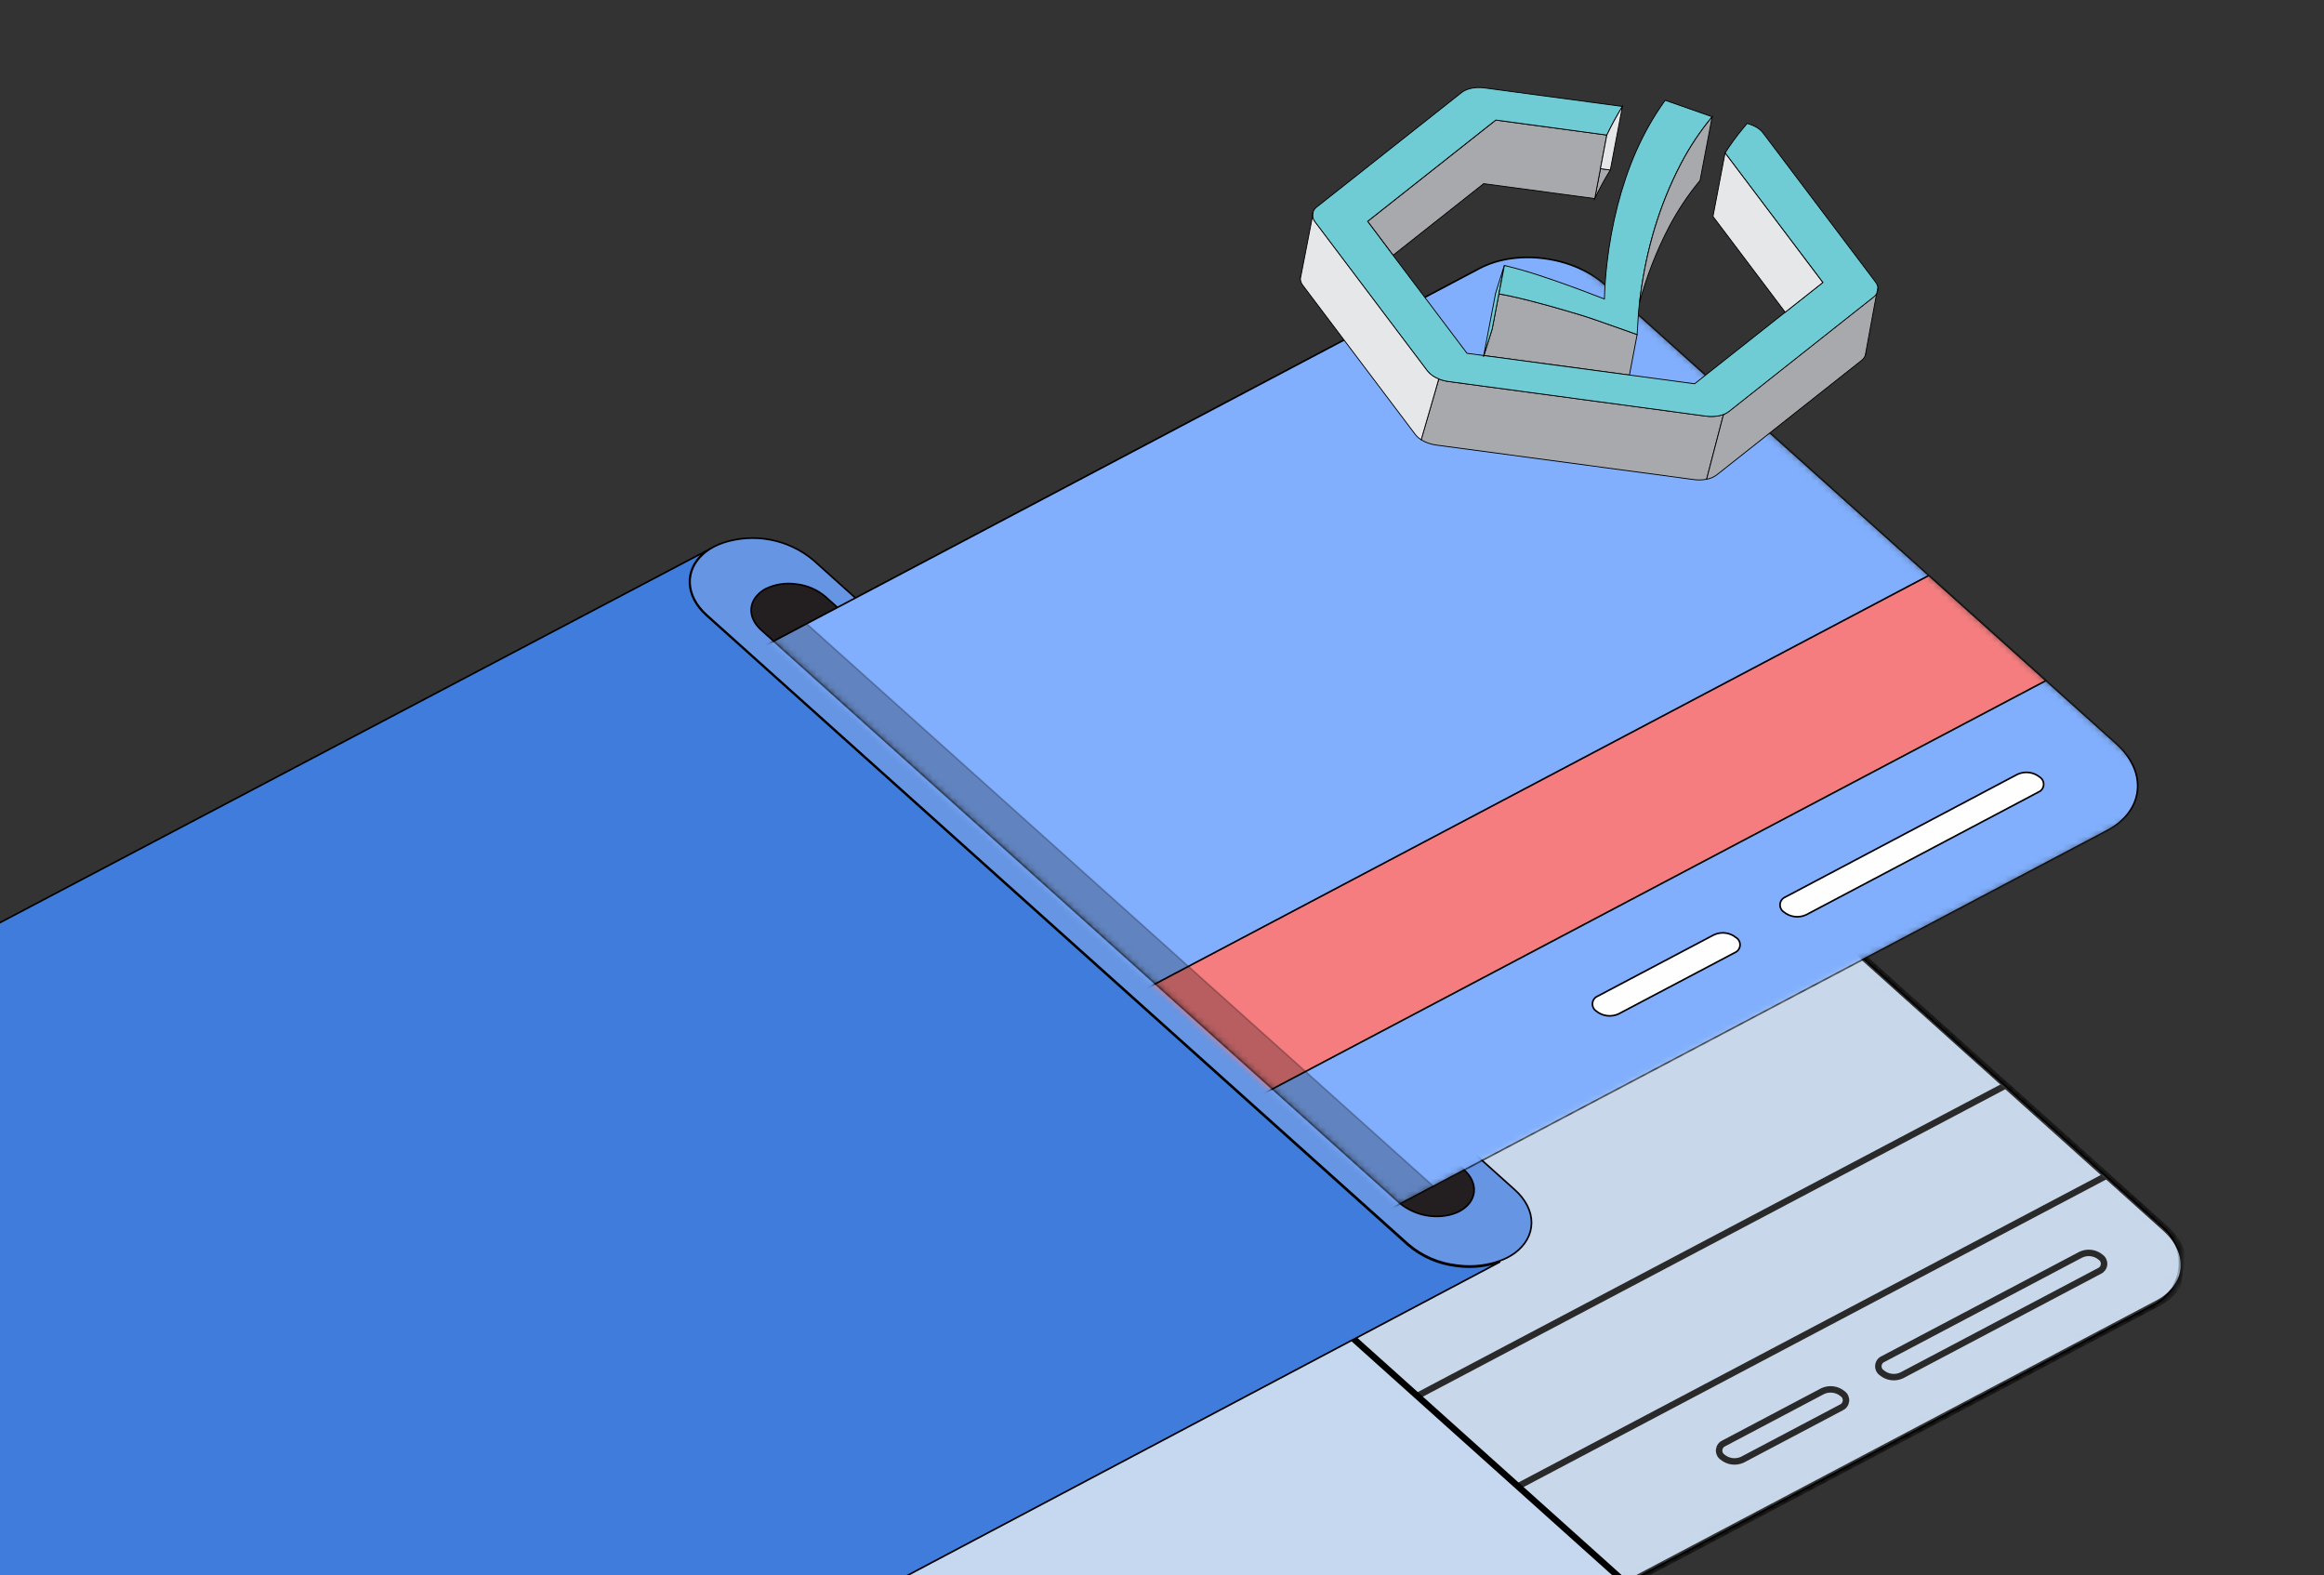 <svg width="360" height="244" viewBox="0 0 360 244" fill="none" xmlns="http://www.w3.org/2000/svg">
<rect x="0" y="0" width="360" height="244" fill="#333333" stroke="none"/>
<g clip-path="url(#clip0_1994_5364)">
<g opacity="0.11">
<mask id="path-1-inside-1_1994_5364" fill="white">
<path d="M150.676 164.337C151.063 164.13 151.466 163.956 151.881 163.815L149.628 165.006C149.957 164.752 150.308 164.527 150.676 164.337Z"/>
</mask>
<path d="M150.676 164.337C151.063 164.13 151.466 163.956 151.881 163.815L149.628 165.006C149.957 164.752 150.308 164.527 150.676 164.337Z" fill="#D0D2D3"/>
<path d="M150.676 164.337L150.793 164.563L150.796 164.561L150.676 164.337ZM151.881 163.815L152 164.04L151.8 163.574L151.881 163.815ZM149.628 165.006L149.473 164.805L149.747 165.231L149.628 165.006ZM150.796 164.561C151.171 164.361 151.561 164.192 151.963 164.056L151.8 163.574C151.371 163.719 150.956 163.899 150.557 164.112L150.796 164.561ZM151.763 163.59L149.509 164.781L149.747 165.231L152 164.04L151.763 163.59ZM149.784 165.207C150.1 164.962 150.438 164.746 150.793 164.562L150.559 164.111C150.177 164.309 149.813 164.541 149.473 164.805L149.784 165.207Z" fill="black" mask="url(#path-1-inside-1_1994_5364)"/>
</g>
<path d="M157.08 175.532L258.925 121.791L335.2 190.238C336.068 191.017 336.734 191.993 337.143 193.085C337.552 194.177 337.691 195.351 337.548 196.508C337.406 197.665 336.986 198.77 336.324 199.73C335.663 200.69 334.779 201.476 333.749 202.021L241.093 250.935L157.08 175.532Z" fill="#D0D2D3" stroke="black" stroke-width="0.254"/>
<mask id="mask0_1994_5364" style="mask-type:luminance" maskUnits="userSpaceOnUse" x="156" y="121" width="182" height="131">
<path d="M335.285 190.143L258.944 121.637L156.859 175.504L241.074 251.088L333.808 202.134C334.857 201.579 335.756 200.779 336.429 199.802C337.102 198.826 337.529 197.701 337.674 196.524C337.819 195.346 337.678 194.151 337.262 193.04C336.846 191.93 336.168 190.936 335.285 190.143Z" fill="white"/>
<path d="M335.285 190.143L258.944 121.637L156.859 175.504L241.074 251.088L333.808 202.134C334.857 201.579 335.756 200.779 336.429 199.802C337.102 198.826 337.529 197.701 337.674 196.524C337.819 195.346 337.678 194.151 337.262 193.04C336.846 191.93 336.168 190.936 335.285 190.143Z" stroke="white"/>
</mask>
<g mask="url(#mask0_1994_5364)">
<g opacity="0.8">
<path d="M186.144 269.09L118.827 208.649C114.574 204.831 115.134 199.623 120.069 197.016L251.469 127.65C256.371 125.038 263.861 126.031 268.125 129.851L335.436 190.257C339.7 194.077 339.14 199.285 334.195 201.891L202.794 271.256C197.854 273.896 190.397 272.909 186.144 269.09Z" fill="#C5D8F0"/>
<path d="M186.144 269.09L118.827 208.649C114.574 204.831 115.134 199.623 120.069 197.016L251.469 127.65C256.371 125.038 263.861 126.031 268.125 129.851L335.436 190.257C339.7 194.077 339.14 199.285 334.195 201.891L202.794 271.256C197.854 273.896 190.397 272.909 186.144 269.09Z" stroke="black"/>
<path d="M177.006 260.894L161.403 246.895L310.702 168.097L326.293 182.093L177.006 260.894Z" fill="#C5D8F0"/>
<path d="M177.006 260.894L161.403 246.895L310.702 168.097L326.293 182.093L177.006 260.894Z" stroke="black"/>
<path d="M291.5 212.616C291.317 212.491 291.171 212.319 291.077 212.118C290.984 211.917 290.948 211.694 290.972 211.474C290.995 211.254 291.079 211.044 291.212 210.867C291.346 210.69 291.526 210.554 291.731 210.471L322.34 194.319C322.835 194.087 323.387 194.001 323.929 194.071C324.472 194.142 324.983 194.365 325.403 194.716C325.584 194.841 325.728 195.013 325.82 195.214C325.912 195.414 325.949 195.635 325.926 195.854C325.904 196.073 325.823 196.282 325.692 196.46C325.561 196.637 325.386 196.776 325.183 196.862L294.573 213.025C294.074 213.255 293.521 213.338 292.977 213.266C292.433 213.193 291.921 212.968 291.5 212.616Z" fill="#C5D8F0"/>
<path d="M291.5 212.616C291.317 212.491 291.171 212.319 291.077 212.118C290.984 211.917 290.948 211.694 290.972 211.474C290.995 211.254 291.079 211.044 291.212 210.867C291.346 210.69 291.526 210.554 291.731 210.471L322.34 194.319C322.835 194.087 323.387 194.001 323.929 194.071C324.472 194.142 324.983 194.365 325.403 194.716C325.584 194.841 325.728 195.013 325.82 195.214C325.912 195.414 325.949 195.635 325.926 195.854C325.904 196.073 325.823 196.282 325.692 196.46C325.561 196.637 325.386 196.776 325.183 196.862L294.573 213.025C294.074 213.255 293.521 213.338 292.977 213.266C292.433 213.193 291.921 212.968 291.5 212.616Z" stroke="black"/>
<path d="M266.823 225.675C266.643 225.548 266.5 225.376 266.41 225.175C266.319 224.975 266.283 224.753 266.307 224.534C266.331 224.316 266.412 224.107 266.544 223.93C266.675 223.754 266.852 223.616 267.055 223.53L282.36 215.449C282.858 215.221 283.412 215.138 283.955 215.21C284.499 215.283 285.011 215.507 285.433 215.858C285.613 215.985 285.756 216.157 285.846 216.358C285.937 216.558 285.973 216.78 285.949 216.999C285.925 217.217 285.844 217.426 285.712 217.603C285.581 217.779 285.404 217.917 285.201 218.003L269.896 226.084C269.398 226.312 268.844 226.395 268.301 226.323C267.757 226.25 267.245 226.026 266.823 225.675Z" fill="#C5D8F0"/>
<path d="M266.823 225.675C266.643 225.548 266.5 225.376 266.41 225.175C266.319 224.975 266.283 224.753 266.307 224.534C266.331 224.316 266.412 224.107 266.544 223.93C266.675 223.754 266.852 223.616 267.055 223.53L282.36 215.449C282.858 215.221 283.412 215.138 283.955 215.21C284.499 215.283 285.011 215.507 285.433 215.858C285.613 215.985 285.756 216.157 285.846 216.358C285.937 216.558 285.973 216.78 285.949 216.999C285.925 217.217 285.844 217.426 285.712 217.603C285.581 217.779 285.404 217.917 285.201 218.003L269.896 226.084C269.398 226.312 268.844 226.395 268.301 226.323C267.757 226.25 267.245 226.026 266.823 225.675Z" stroke="black"/>
</g>
</g>
<path d="M256.189 257.571L254.279 258.578L124.006 327.489L19.589 233.428L149.583 165.081L151.837 163.89C153.63 163.284 155.54 163.103 157.416 163.361C159.745 163.652 161.939 164.613 163.732 166.128L256.12 249.027C259.266 251.719 259.172 255.369 256.189 257.571Z" fill="#C5D8F0"/>
<path d="M256.189 257.571L254.279 258.578L124.006 327.489L19.589 233.428L149.583 165.081L151.837 163.89C153.63 163.284 155.54 163.103 157.416 163.361C159.745 163.652 161.939 164.613 163.732 166.128L256.12 249.027C259.266 251.719 259.172 255.369 256.189 257.571Z" stroke="black"/>
<path d="M225.634 195.944L225.63 195.943C222.889 195.629 220.302 194.507 218.2 192.72C218.2 192.72 218.199 192.719 218.199 192.719L109.501 95.252L109.501 95.252C107.814 93.741 106.96 91.998 106.89 90.323C106.821 88.65 107.533 87.03 109.011 85.757L109.37 85.456C109.758 85.164 110.169 84.902 110.597 84.673C111.044 84.439 111.509 84.241 111.987 84.079C114.342 83.3 116.856 83.131 119.293 83.589C121.73 84.047 124.011 85.116 125.922 86.696C125.923 86.696 125.923 86.697 125.924 86.697L234.569 184.2L234.571 184.201C236.38 185.787 237.247 187.631 237.24 189.386C237.232 191.138 236.352 192.822 234.623 194.092C234.281 194.332 233.926 194.551 233.557 194.747C233.175 194.947 232.778 195.119 232.37 195.261C232.37 195.261 232.37 195.261 232.369 195.261L231.57 195.527C231.569 195.527 231.569 195.528 231.568 195.528C229.641 196.083 227.619 196.225 225.634 195.944Z" fill="#6695E3" stroke="black" stroke-width="0.254"/>
<path d="M226.121 187.58C225.589 187.855 225.025 188.06 224.441 188.191C223.115 188.477 221.741 188.46 220.422 188.14C219.104 187.821 217.875 187.207 216.827 186.346C216.826 186.346 216.826 186.345 216.825 186.345L117.949 97.608L117.949 97.608C116.98 96.747 116.47 95.765 116.378 94.816C116.286 93.868 116.61 92.938 117.333 92.174L117.333 92.174L117.333 92.173C117.693 91.786 118.113 91.459 118.577 91.206C120.064 90.483 121.735 90.226 123.371 90.468L123.371 90.468L123.376 90.469C125.041 90.659 126.612 91.341 127.887 92.43C127.888 92.43 127.888 92.431 127.889 92.431L226.777 181.171C227.957 182.23 228.458 183.473 228.334 184.624C228.212 185.765 227.474 186.842 226.121 187.58Z" fill="#231F20" stroke="black" stroke-width="0.254"/>
<mask id="mask1_1994_5364" style="mask-type:luminance" maskUnits="userSpaceOnUse" x="117" y="34" width="220" height="153">
<path d="M118.074 97.731L237.896 34.479L336.742 123.187L216.921 186.428L118.074 97.731Z" fill="white" stroke="white" stroke-width="0.254"/>
</mask>
<g mask="url(#mask1_1994_5364)">
<path d="M73.242 136.61L73.242 136.61C70.757 134.388 69.692 131.772 69.951 129.346C70.21 126.921 71.796 124.656 74.674 123.138L74.674 123.138L229.203 41.565C232.082 40.046 235.701 39.57 239.225 40.034C242.749 40.498 246.167 41.901 248.646 44.123L327.82 115.171C330.298 117.398 331.36 120.016 331.101 122.444C330.842 124.871 329.258 127.136 326.386 128.654L171.846 210.226C168.967 211.745 165.348 212.22 161.824 211.756C158.3 211.292 154.882 209.89 152.403 207.668L73.242 136.61Z" fill="#81AFFD" stroke="black" stroke-width="0.254"/>
<path d="M141.591 197.961L123.447 181.684L298.794 89.124L316.936 105.412L141.591 197.961Z" fill="#F57D7F" stroke="black" stroke-width="0.254"/>
<path d="M276.306 141.239L276.306 141.239L276.298 141.233C276.104 141.098 275.95 140.913 275.852 140.697C275.755 140.482 275.717 140.244 275.743 140.009C275.769 139.774 275.858 139.55 276 139.361C276.142 139.172 276.333 139.025 276.552 138.935L276.552 138.936L276.563 138.93L312.524 119.923C313.087 119.664 313.711 119.569 314.326 119.649C314.942 119.73 315.522 119.982 316 120.378L316 120.378L316.009 120.384C316.203 120.52 316.356 120.705 316.454 120.92C316.552 121.136 316.59 121.373 316.564 121.608C316.538 121.843 316.449 122.067 316.307 122.256C316.164 122.445 315.974 122.592 315.755 122.682L315.755 122.681L315.744 122.687L279.772 141.692C279.211 141.949 278.588 142.043 277.976 141.964C277.362 141.884 276.783 141.633 276.306 141.239Z" fill="#FFFEFF" stroke="black" stroke-width="0.254"/>
<path d="M247.25 156.586L247.25 156.586L247.242 156.58C247.048 156.444 246.894 156.259 246.796 156.044C246.699 155.828 246.661 155.591 246.687 155.356C246.713 155.12 246.801 154.897 246.944 154.708C247.086 154.519 247.277 154.372 247.495 154.282L247.496 154.282L247.507 154.277L265.501 144.782C266.062 144.522 266.685 144.427 267.298 144.507C267.912 144.587 268.49 144.839 268.967 145.235L268.966 145.235L268.976 145.242C269.17 145.376 269.325 145.561 269.424 145.776C269.522 145.991 269.561 146.228 269.536 146.464C269.511 146.699 269.423 146.923 269.282 147.113C269.14 147.302 268.95 147.45 268.732 147.541L268.732 147.541L268.721 147.546L250.703 157.048C250.143 157.301 249.522 157.392 248.912 157.311C248.301 157.23 247.725 156.979 247.25 156.586Z" fill="#FFFEFF" stroke="black" stroke-width="0.254"/>
</g>
<path opacity="0.25" d="M119.832 99.294L124.943 96.597L222.043 183.731L216.921 186.426L119.832 99.294Z" fill="#000004" stroke="black" stroke-width="0.254"/>
<path d="M232.394 195.422L79.256 276.436L-29.339 290.905L-43.547 165.809L109.334 85.362L108.973 85.666C105.963 88.257 106.045 92.294 109.46 95.353L218.099 192.857C220.221 194.662 222.831 195.794 225.598 196.111C227.602 196.395 229.643 196.252 231.588 195.691L232.394 195.422Z" fill="#3F7CDB" stroke="black" stroke-width="0.254" stroke-miterlimit="10"/>
</g>
<g clip-path="url(#clip1_1994_5364)">
<path d="M288.94 55.068C288.997 54.913 289.027 54.749 289.03 54.584L288.94 55.068ZM201.426 43.128L201.537 42.663C201.477 42.81 201.443 42.968 201.437 43.127L201.426 43.128Z" fill="#A7A9AC" stroke="black" stroke-width="0.132" stroke-miterlimit="10"/>
<path d="M249.45 26.322C248.564 27.754 247.757 29.235 247.034 30.756L247.917 26.117L249.45 26.322Z" fill="#A7A9AC" stroke="black" stroke-width="0.132" stroke-miterlimit="10"/>
<path d="M248.91 20.911L247.919 26.116L247.035 30.755L229.829 28.446L215.801 39.53L211.849 34.291L225.062 23.851L231.703 18.603L248.91 20.911Z" fill="#A7A9AC" stroke="black" stroke-width="0.132" stroke-miterlimit="10"/>
<path d="M267.274 64.047L266.953 64.301L264.364 74.228C263.698 74.353 263.017 74.369 262.346 74.275L222.518 68.933C221.675 68.829 220.864 68.547 220.138 68.106L222.349 60.523L222.879 58.693C223.37 58.885 223.882 59.018 224.405 59.088L264.228 64.433C264.899 64.526 265.581 64.51 266.247 64.386C266.602 64.318 266.947 64.204 267.274 64.047Z" fill="#A7A9AC" stroke="black" stroke-width="0.132" stroke-miterlimit="10"/>
<path d="M290.709 45.437L289.028 54.58L288.939 55.064C288.813 55.372 288.607 55.64 288.342 55.841L265.915 73.564C265.455 73.903 264.923 74.129 264.36 74.227L266.949 64.298L267.27 64.044C267.453 63.954 267.627 63.846 267.789 63.721L285.671 49.575L290.212 45.987C290.412 45.838 290.581 45.651 290.709 45.437Z" fill="#A7A9AC" stroke="black" stroke-width="0.132" stroke-miterlimit="10"/>
<path d="M253.6 51.824L252.408 58.092L251.959 58.032L229.862 55.066L231.149 50.95L232.186 45.509C232.716 45.603 233.28 45.714 233.828 45.822C237.745 46.677 241.602 47.801 245.402 48.952C245.755 49.059 246.4 49.276 247.178 49.545C249.028 50.185 251.634 51.112 252.878 51.556L253.6 51.824Z" fill="#A7A9AC" stroke="black" stroke-width="0.132" stroke-miterlimit="10"/>
<path d="M233.026 41.106L232.185 45.509L231.149 50.95L229.862 55.066L229.837 55.061L231.672 45.423L233.026 41.106Z" fill="#6FCCD4" stroke="black" stroke-width="0.132" stroke-miterlimit="10"/>
<path d="M265.225 18.084C263.373 20.316 261.76 22.735 260.41 25.303C260.174 25.751 259.947 26.203 259.725 26.654C256.569 33.106 254.77 39.935 253.971 46.851C253.918 47.338 253.867 47.826 253.819 48.315C253.763 49.027 253.657 51.077 253.599 51.813L252.893 51.566C251.649 51.123 249.043 50.195 247.193 49.556C246.416 49.287 245.77 49.07 245.417 48.962C241.617 47.812 237.76 46.687 233.844 45.832C233.281 45.713 232.724 45.601 232.201 45.52L233.041 41.117C236.552 41.946 239.826 43.085 243.067 44.25C244.643 44.822 246.205 45.408 247.751 46.007L248.531 46.31C248.585 44.468 248.716 42.638 248.923 40.82C249.269 37.777 249.823 34.761 250.579 31.793C252.046 26.156 254.248 20.649 257.948 15.531L265.225 18.084Z" fill="#6FCCD4" stroke="black" stroke-width="0.132" stroke-miterlimit="10"/>
<path d="M203.318 33.442L203.464 32.686C203.345 32.919 203.294 33.181 203.318 33.442ZM229.838 55.061L229.799 55.269L229.863 55.066L229.838 55.061ZM290.706 45.436C290.876 45.159 290.943 44.832 290.896 44.511L290.706 45.436Z" fill="#6FCCD4" stroke="black" stroke-width="0.132" stroke-miterlimit="10"/>
<path d="M290.896 44.511L290.725 45.444C290.6 45.662 290.432 45.853 290.233 46.007L285.692 49.595L267.81 63.74C267.648 63.865 267.474 63.974 267.29 64.063C266.962 64.221 266.614 64.335 266.256 64.403C265.59 64.527 264.908 64.543 264.237 64.45L224.393 59.089C223.87 59.019 223.358 58.886 222.867 58.694C222.178 58.448 221.568 58.022 221.1 57.459L210.645 43.6L206.651 38.306L203.699 34.391C203.481 34.12 203.344 33.792 203.305 33.447L203.451 32.691C203.58 32.441 203.762 32.223 203.984 32.053L226.411 14.33C227.207 13.702 228.566 13.431 229.982 13.62L251.327 16.486C250.441 17.919 249.634 19.399 248.911 20.92L231.702 18.593L225.061 23.841L211.848 34.282L215.791 39.533L227.244 54.717L229.827 55.063L229.789 55.271L229.852 55.068L251.959 58.021L252.407 58.081L262.511 59.437L276.539 48.351L281.685 44.283L282.365 43.746L269.247 26.38L267.225 23.685C268.075 22.351 269.01 21.073 270.024 19.859L270.637 19.122C271.708 19.405 272.612 19.924 273.105 20.591L290.514 43.658C290.711 43.906 290.842 44.199 290.896 44.511Z" fill="#6FCCD4" stroke="black" stroke-width="0.132" stroke-miterlimit="10"/>
<path d="M222.866 58.695L222.866 58.691" stroke="black" stroke-width="0.132" stroke-miterlimit="10"/>
<path d="M265.225 18.085L263.35 27.942C261.498 30.174 259.884 32.594 258.535 35.161C256.594 38.885 255.064 42.81 253.973 46.865C254.772 39.949 256.571 33.12 259.726 26.669C259.948 26.217 260.176 25.765 260.412 25.317C261.76 22.745 263.373 20.322 265.225 18.085Z" fill="#A7A9AC" stroke="black" stroke-width="0.132" stroke-miterlimit="10"/>
<path d="M251.324 16.487L249.447 26.331L247.915 26.127L248.906 20.924C249.63 19.402 250.438 17.921 251.324 16.487Z" fill="#E6E7E8" stroke="black" stroke-width="0.132" stroke-miterlimit="10"/>
<path d="M282.365 43.756L281.685 44.294L276.539 48.361L265.35 33.528L267.224 23.685L269.254 26.376L269.254 26.378L282.365 43.756Z" fill="#E6E7E8" stroke="black" stroke-width="0.132" stroke-miterlimit="10"/>
<path d="M222.867 58.693L222.35 60.521L220.152 68.103C219.803 67.893 219.495 67.621 219.244 67.299L201.833 44.222C201.578 43.911 201.438 43.522 201.437 43.12L201.538 42.661L203.326 33.445C203.365 33.791 203.501 34.119 203.72 34.39L206.672 38.304L210.666 43.599L221.121 57.458C221.583 58.018 222.185 58.444 222.867 58.693Z" fill="#E6E7E8" stroke="black" stroke-width="0.132" stroke-miterlimit="10"/>
</g>
<defs>
<clipPath id="clip0_1994_5364">
<rect width="382.264" height="301.847" fill="white" transform="translate(-18.083) rotate(8.814)"/>
</clipPath>
<clipPath id="clip1_1994_5364">
<rect width="88.615" height="65.029" fill="white" transform="translate(197.922 17.633) rotate(-7.664)"/>
</clipPath>
</defs>
</svg>
